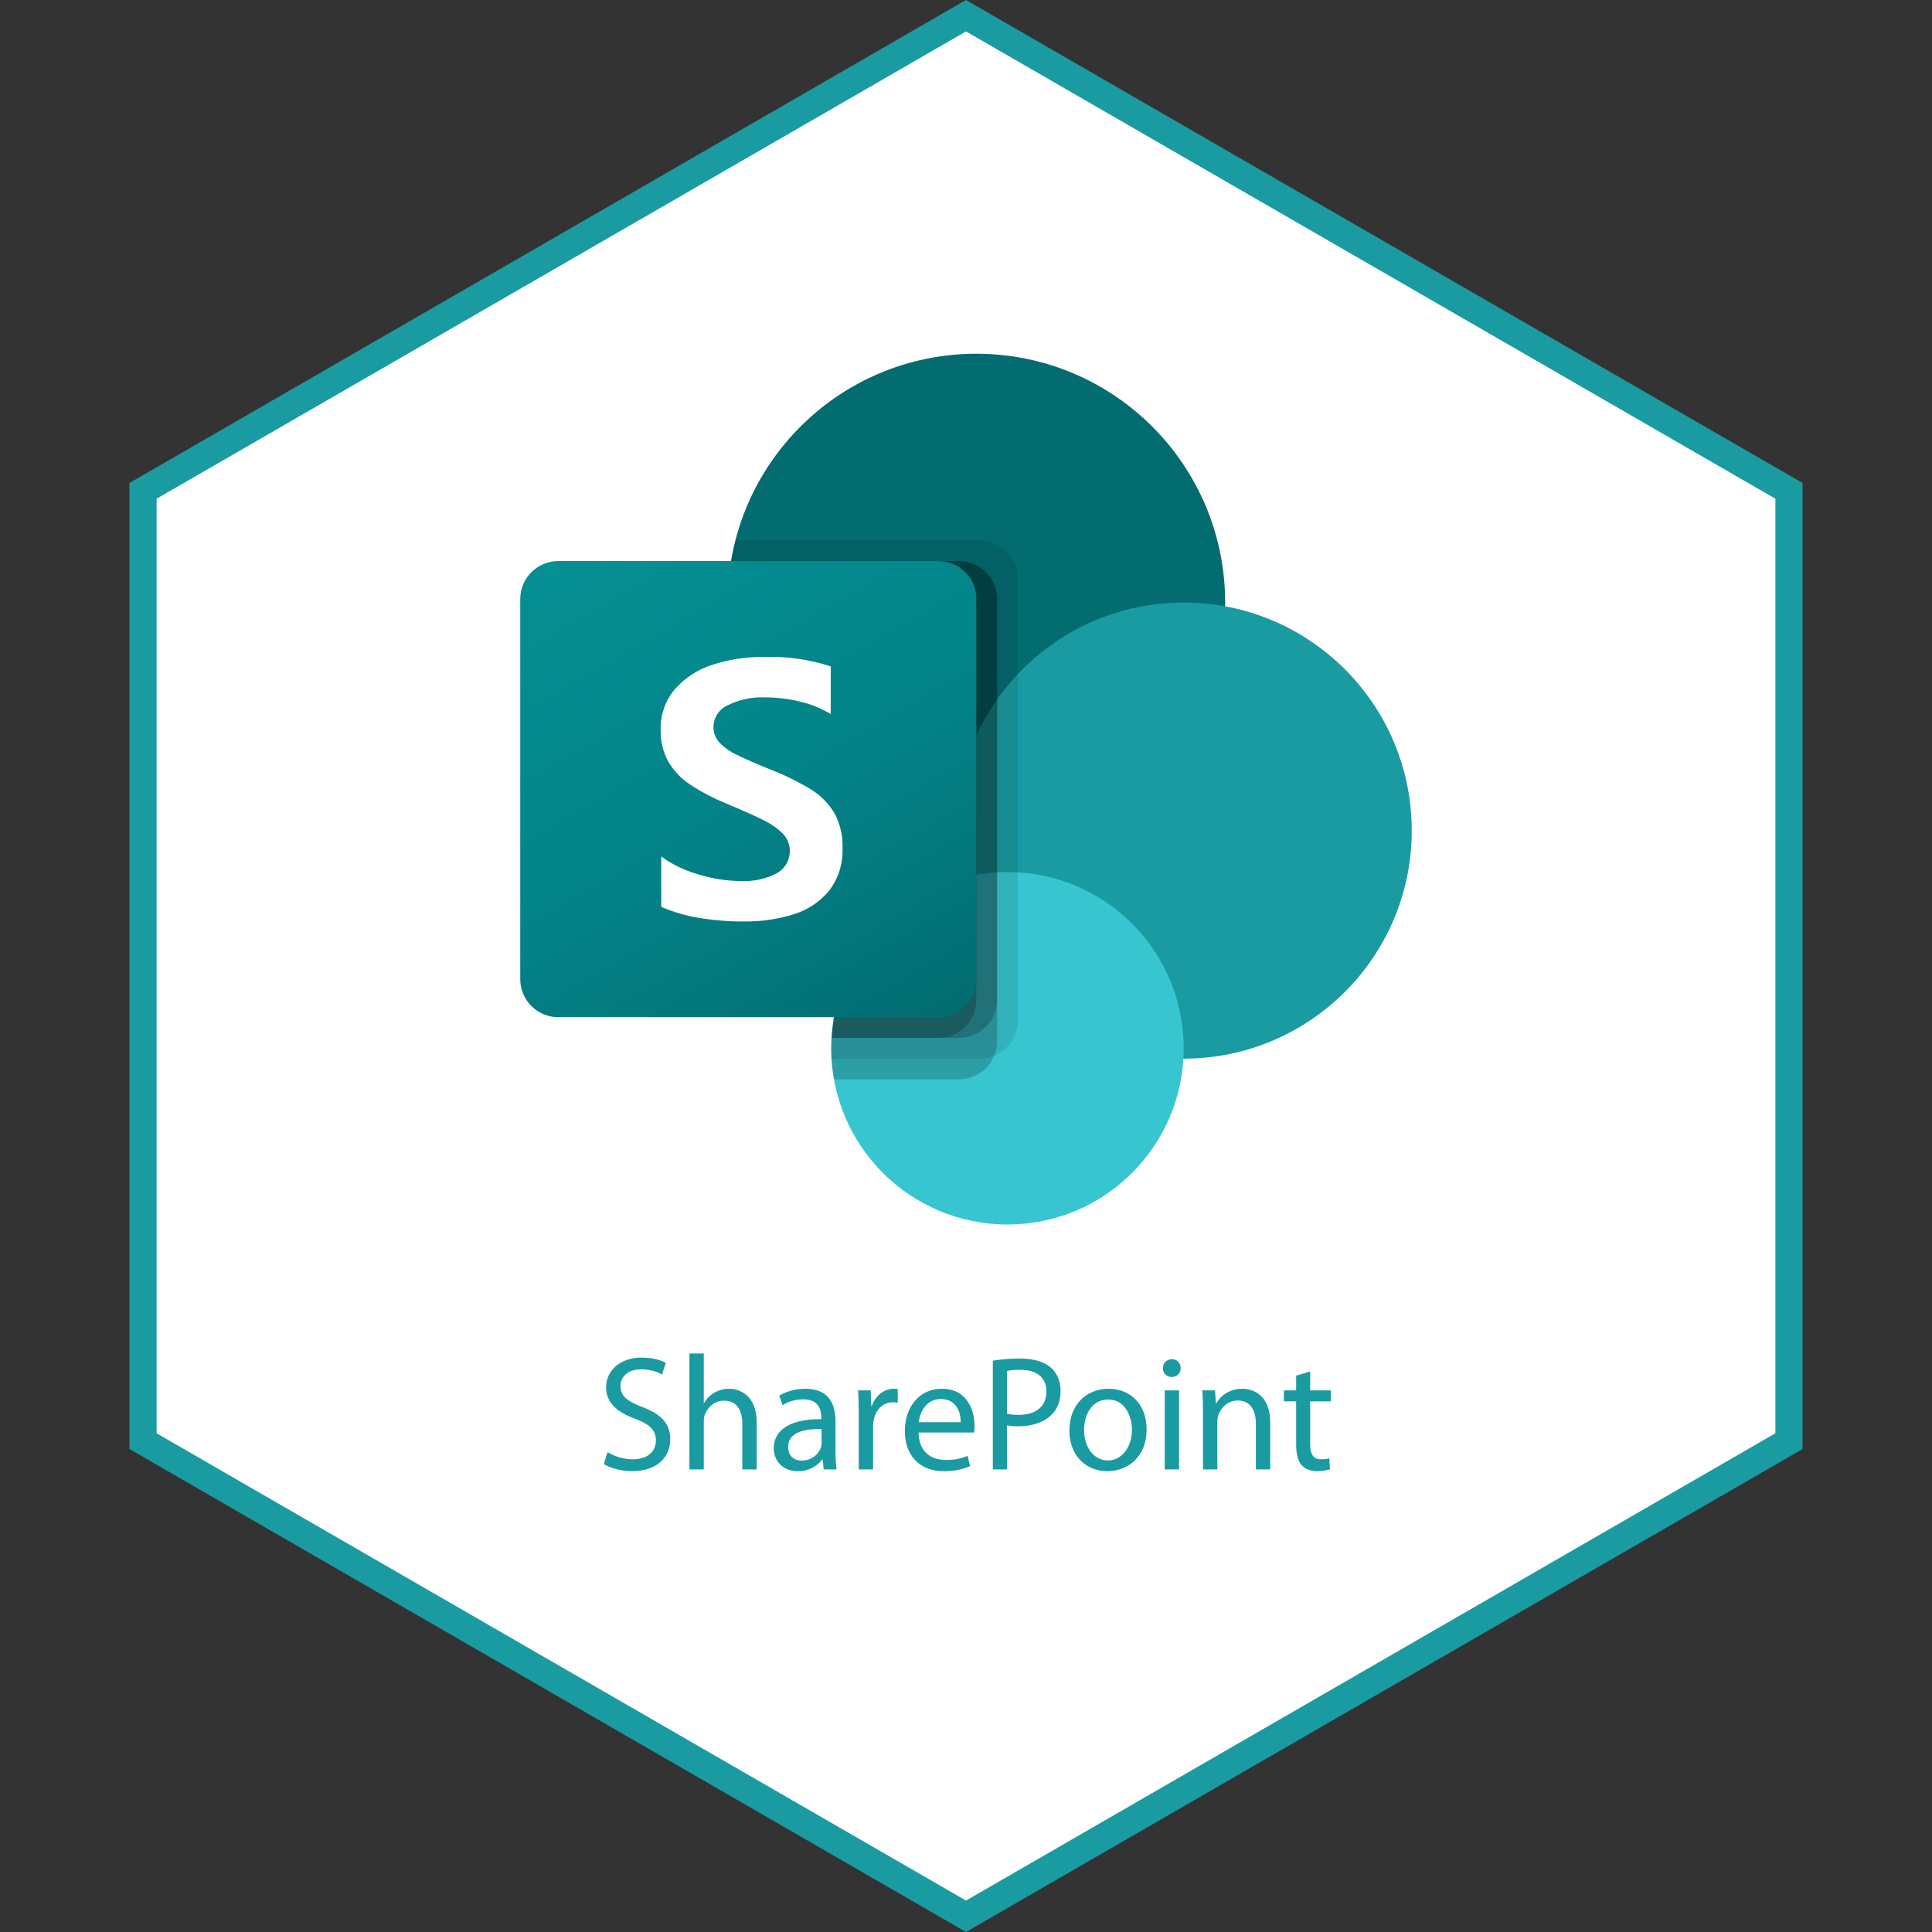 <svg width="142" height="142" viewBox="0 0 142 142" fill="none" xmlns="http://www.w3.org/2000/svg">
<rect x="0" y="0" width="142" height="142" fill="#333333" stroke="none"/>
<path d="M10.512 36.077L71 1.155L131.488 36.077V105.923L71 140.845L10.512 105.923V36.077Z" fill="white" stroke="#1A9BA1" stroke-width="2"/>
<g clip-path="url(#clip0_39_616)">
<g clip-path="url(#clip1_39_616)">
<path d="M71.762 62.571C81.861 62.571 90.047 54.385 90.047 44.286C90.047 34.187 81.861 26 71.762 26C61.663 26 53.476 34.187 53.476 44.286C53.476 54.385 61.663 62.571 71.762 62.571Z" fill="#036C70"/>
<path d="M87 77.809C96.257 77.809 103.762 70.305 103.762 61.048C103.762 51.79 96.257 44.286 87 44.286C77.743 44.286 70.238 51.79 70.238 61.048C70.238 70.305 77.743 77.809 87 77.809Z" fill="#1A9BA1"/>
<path d="M74.048 90C81.201 90 87 84.201 87 77.048C87 69.894 81.201 64.095 74.048 64.095C66.894 64.095 61.095 69.894 61.095 77.048C61.095 84.201 66.894 90 74.048 90Z" fill="#37C6D0"/>
<path opacity="0.1" d="M74.809 42.503V75.021C74.802 76.151 74.117 77.166 73.072 77.596C72.74 77.737 72.382 77.809 72.021 77.809H61.11C61.095 77.55 61.095 77.307 61.095 77.048C61.09 76.793 61.1 76.539 61.126 76.286C61.404 71.415 64.405 67.117 68.882 65.177V62.343C58.919 60.764 52.122 51.408 53.701 41.445C53.712 41.376 53.723 41.307 53.735 41.238C53.811 40.724 53.918 40.215 54.055 39.714H72.021C73.558 39.72 74.804 40.965 74.809 42.503Z" fill="black"/>
<path opacity="0.2" d="M70.497 41.238H53.735C52.042 51.183 58.731 60.617 68.676 62.311C68.977 62.362 69.279 62.406 69.583 62.442C64.859 64.682 61.417 71.044 61.124 76.286C61.099 76.539 61.089 76.793 61.094 77.048C61.094 77.307 61.094 77.55 61.109 77.809C61.136 78.322 61.203 78.831 61.307 79.333H70.496C71.626 79.326 72.641 78.641 73.071 77.596C73.212 77.263 73.284 76.906 73.284 76.545V44.027C73.278 42.49 72.034 41.245 70.497 41.238Z" fill="black"/>
<path opacity="0.2" d="M70.497 41.238H53.735C52.042 51.184 58.733 60.619 68.678 62.312C68.882 62.346 69.086 62.378 69.29 62.405C64.719 64.807 61.412 71.154 61.126 76.286H70.497C72.032 76.274 73.274 75.032 73.286 73.497V44.027C73.28 42.489 72.035 41.244 70.497 41.238Z" fill="black"/>
<path opacity="0.2" d="M68.973 41.238H53.735C52.137 50.627 58.02 59.669 67.251 62.011C63.756 66.004 61.612 71.001 61.126 76.286H68.973C70.511 76.28 71.756 75.035 71.762 73.497V44.027C71.761 42.487 70.513 41.239 68.973 41.238Z" fill="black"/>
<path d="M41.031 41.238H68.969C70.511 41.238 71.762 42.489 71.762 44.031V71.969C71.762 73.511 70.511 74.762 68.969 74.762H41.031C39.489 74.762 38.238 73.511 38.238 71.969V44.031C38.238 42.489 39.489 41.238 41.031 41.238Z" fill="url(#paint0_linear_39_616)"/>
<path d="M50.714 57.659C50.059 57.224 49.512 56.647 49.115 55.969C48.73 55.26 48.538 54.463 48.559 53.657C48.525 52.566 48.893 51.5 49.593 50.663C50.33 49.825 51.282 49.204 52.346 48.868C53.558 48.469 54.828 48.272 56.105 48.286C57.783 48.224 59.46 48.459 61.057 48.979V52.484C60.363 52.063 59.607 51.755 58.817 51.569C57.96 51.359 57.08 51.254 56.198 51.256C55.267 51.221 54.342 51.417 53.505 51.825C52.859 52.104 52.44 52.74 52.438 53.444C52.436 53.871 52.6 54.282 52.896 54.59C53.245 54.953 53.658 55.248 54.115 55.461C54.623 55.714 55.385 56.051 56.4 56.47C56.512 56.505 56.621 56.549 56.726 56.601C57.726 56.992 58.691 57.468 59.609 58.023C60.305 58.452 60.889 59.04 61.313 59.739C61.748 60.531 61.959 61.426 61.923 62.329C61.972 63.45 61.63 64.552 60.953 65.447C60.28 66.269 59.379 66.876 58.363 67.19C57.168 67.565 55.921 67.746 54.669 67.727C53.546 67.732 52.424 67.64 51.317 67.452C50.382 67.299 49.469 67.031 48.6 66.654V62.959C49.431 63.552 50.359 63.995 51.343 64.269C52.323 64.575 53.342 64.738 54.369 64.754C55.319 64.814 56.268 64.612 57.112 64.171C57.703 63.838 58.063 63.206 58.048 62.527C58.052 62.055 57.865 61.601 57.529 61.269C57.113 60.859 56.63 60.523 56.102 60.274C55.492 59.969 54.595 59.567 53.409 59.068C52.466 58.689 51.563 58.217 50.714 57.659Z" fill="white"/>
</g>
</g>
<path d="M44.381 107.604C44.813 107.892 45.665 108.132 46.445 108.132C48.353 108.132 49.265 107.04 49.265 105.792C49.265 104.604 48.581 103.944 47.213 103.416C46.097 102.984 45.605 102.612 45.605 101.856C45.605 101.304 46.025 100.644 47.129 100.644C47.861 100.644 48.401 100.872 48.653 101.028L48.941 100.176C48.593 99.972 47.981 99.78 47.165 99.78C45.593 99.78 44.549 100.716 44.549 101.976C44.549 103.104 45.365 103.8 46.685 104.28C47.777 104.688 48.209 105.132 48.209 105.876C48.209 106.692 47.585 107.256 46.517 107.256C45.797 107.256 45.125 107.028 44.657 106.728L44.381 107.604ZM50.671 108H51.727V104.496C51.727 104.304 51.739 104.148 51.799 103.992C52.003 103.428 52.531 102.948 53.215 102.948C54.211 102.948 54.559 103.728 54.559 104.664V108H55.615V104.544C55.615 102.552 54.367 102.072 53.587 102.072C53.191 102.072 52.819 102.18 52.507 102.36C52.183 102.54 51.919 102.816 51.751 103.116H51.727V99.48H50.671V108ZM61.407 104.436C61.407 103.284 60.975 102.072 59.199 102.072C58.467 102.072 57.759 102.276 57.279 102.576L57.519 103.284C57.927 103.008 58.491 102.852 59.043 102.852C60.231 102.84 60.363 103.716 60.363 104.184V104.304C58.119 104.292 56.871 105.06 56.871 106.464C56.871 107.304 57.471 108.132 58.647 108.132C59.475 108.132 60.099 107.724 60.423 107.268H60.459L60.543 108H61.491C61.431 107.604 61.407 107.112 61.407 106.608V104.436ZM60.387 106.044C60.387 106.14 60.375 106.26 60.339 106.38C60.171 106.872 59.679 107.352 58.911 107.352C58.383 107.352 57.927 107.04 57.927 106.344C57.927 105.216 59.235 105.012 60.387 105.036V106.044ZM63.116 108H64.172V104.904C64.172 104.736 64.184 104.556 64.208 104.412C64.352 103.62 64.88 103.068 65.624 103.068C65.768 103.068 65.876 103.068 65.984 103.092V102.096C65.888 102.084 65.804 102.072 65.696 102.072C64.988 102.072 64.34 102.564 64.076 103.344H64.04L63.992 102.192H63.068C63.104 102.732 63.116 103.32 63.116 104.004V108ZM71.593 105.288C71.617 105.168 71.629 105.012 71.629 104.796C71.629 103.728 71.137 102.072 69.229 102.072C67.537 102.072 66.505 103.44 66.505 105.192C66.505 106.944 67.573 108.132 69.361 108.132C70.285 108.132 70.933 107.928 71.305 107.76L71.113 107.004C70.729 107.172 70.261 107.304 69.505 107.304C68.437 107.304 67.537 106.716 67.513 105.288H71.593ZM67.525 104.532C67.609 103.8 68.065 102.828 69.145 102.828C70.333 102.828 70.621 103.872 70.609 104.532H67.525ZM72.972 108H74.016V104.76C74.257 104.82 74.544 104.832 74.856 104.832C75.876 104.832 76.764 104.532 77.329 103.944C77.737 103.524 77.953 102.948 77.953 102.216C77.953 101.496 77.677 100.908 77.245 100.524C76.764 100.092 76.008 99.852 74.977 99.852C74.136 99.852 73.477 99.924 72.972 100.008V108ZM74.016 100.764C74.197 100.716 74.544 100.68 75.001 100.68C76.141 100.68 76.909 101.196 76.909 102.276C76.909 103.368 76.141 103.992 74.88 103.992C74.532 103.992 74.245 103.968 74.016 103.908V100.764ZM81.479 102.072C79.883 102.072 78.599 103.212 78.599 105.144C78.599 106.98 79.823 108.132 81.383 108.132C82.775 108.132 84.275 107.196 84.275 105.048C84.275 103.284 83.147 102.072 81.479 102.072ZM81.455 102.864C82.703 102.864 83.195 104.1 83.195 105.084C83.195 106.392 82.439 107.34 81.431 107.34C80.399 107.34 79.679 106.38 79.679 105.108C79.679 104.016 80.219 102.864 81.455 102.864ZM86.66 108V102.192H85.605V108H86.66ZM86.132 99.9C85.737 99.9 85.472 100.2 85.472 100.56C85.472 100.92 85.725 101.208 86.109 101.208C86.528 101.208 86.781 100.92 86.781 100.56C86.781 100.188 86.516 99.9 86.132 99.9ZM88.417 108H89.473V104.508C89.473 104.328 89.497 104.148 89.545 104.016C89.737 103.428 90.277 102.936 90.961 102.936C91.957 102.936 92.305 103.716 92.305 104.652V108H93.361V104.544C93.361 102.552 92.113 102.072 91.309 102.072C90.349 102.072 89.677 102.612 89.389 103.152H89.365L89.305 102.192H88.369C88.405 102.672 88.417 103.152 88.417 103.764V108ZM95.266 101.112V102.192H94.366V102.996H95.266V106.164C95.266 106.848 95.386 107.364 95.674 107.688C95.926 107.964 96.322 108.132 96.814 108.132C97.222 108.132 97.546 108.06 97.75 107.988L97.702 107.184C97.546 107.232 97.378 107.256 97.09 107.256C96.502 107.256 96.298 106.848 96.298 106.128V102.996H97.81V102.192H96.298V100.8L95.266 101.112Z" fill="#1A9BA1"/>
<defs>
<linearGradient id="paint0_linear_39_616" x1="44.062" y1="39.056" x2="65.938" y2="76.944" gradientUnits="userSpaceOnUse">
<stop stop-color="#058F92"/>
<stop offset="0.5" stop-color="#038489"/>
<stop offset="1" stop-color="#026D71"/>
</linearGradient>
<clipPath id="clip0_39_616">
<rect width="65.524" height="64" fill="white" transform="translate(38.238 26)"/>
</clipPath>
<clipPath id="clip1_39_616">
<rect width="65.524" height="64" fill="white" transform="translate(38.238 26)"/>
</clipPath>
</defs>
</svg>
